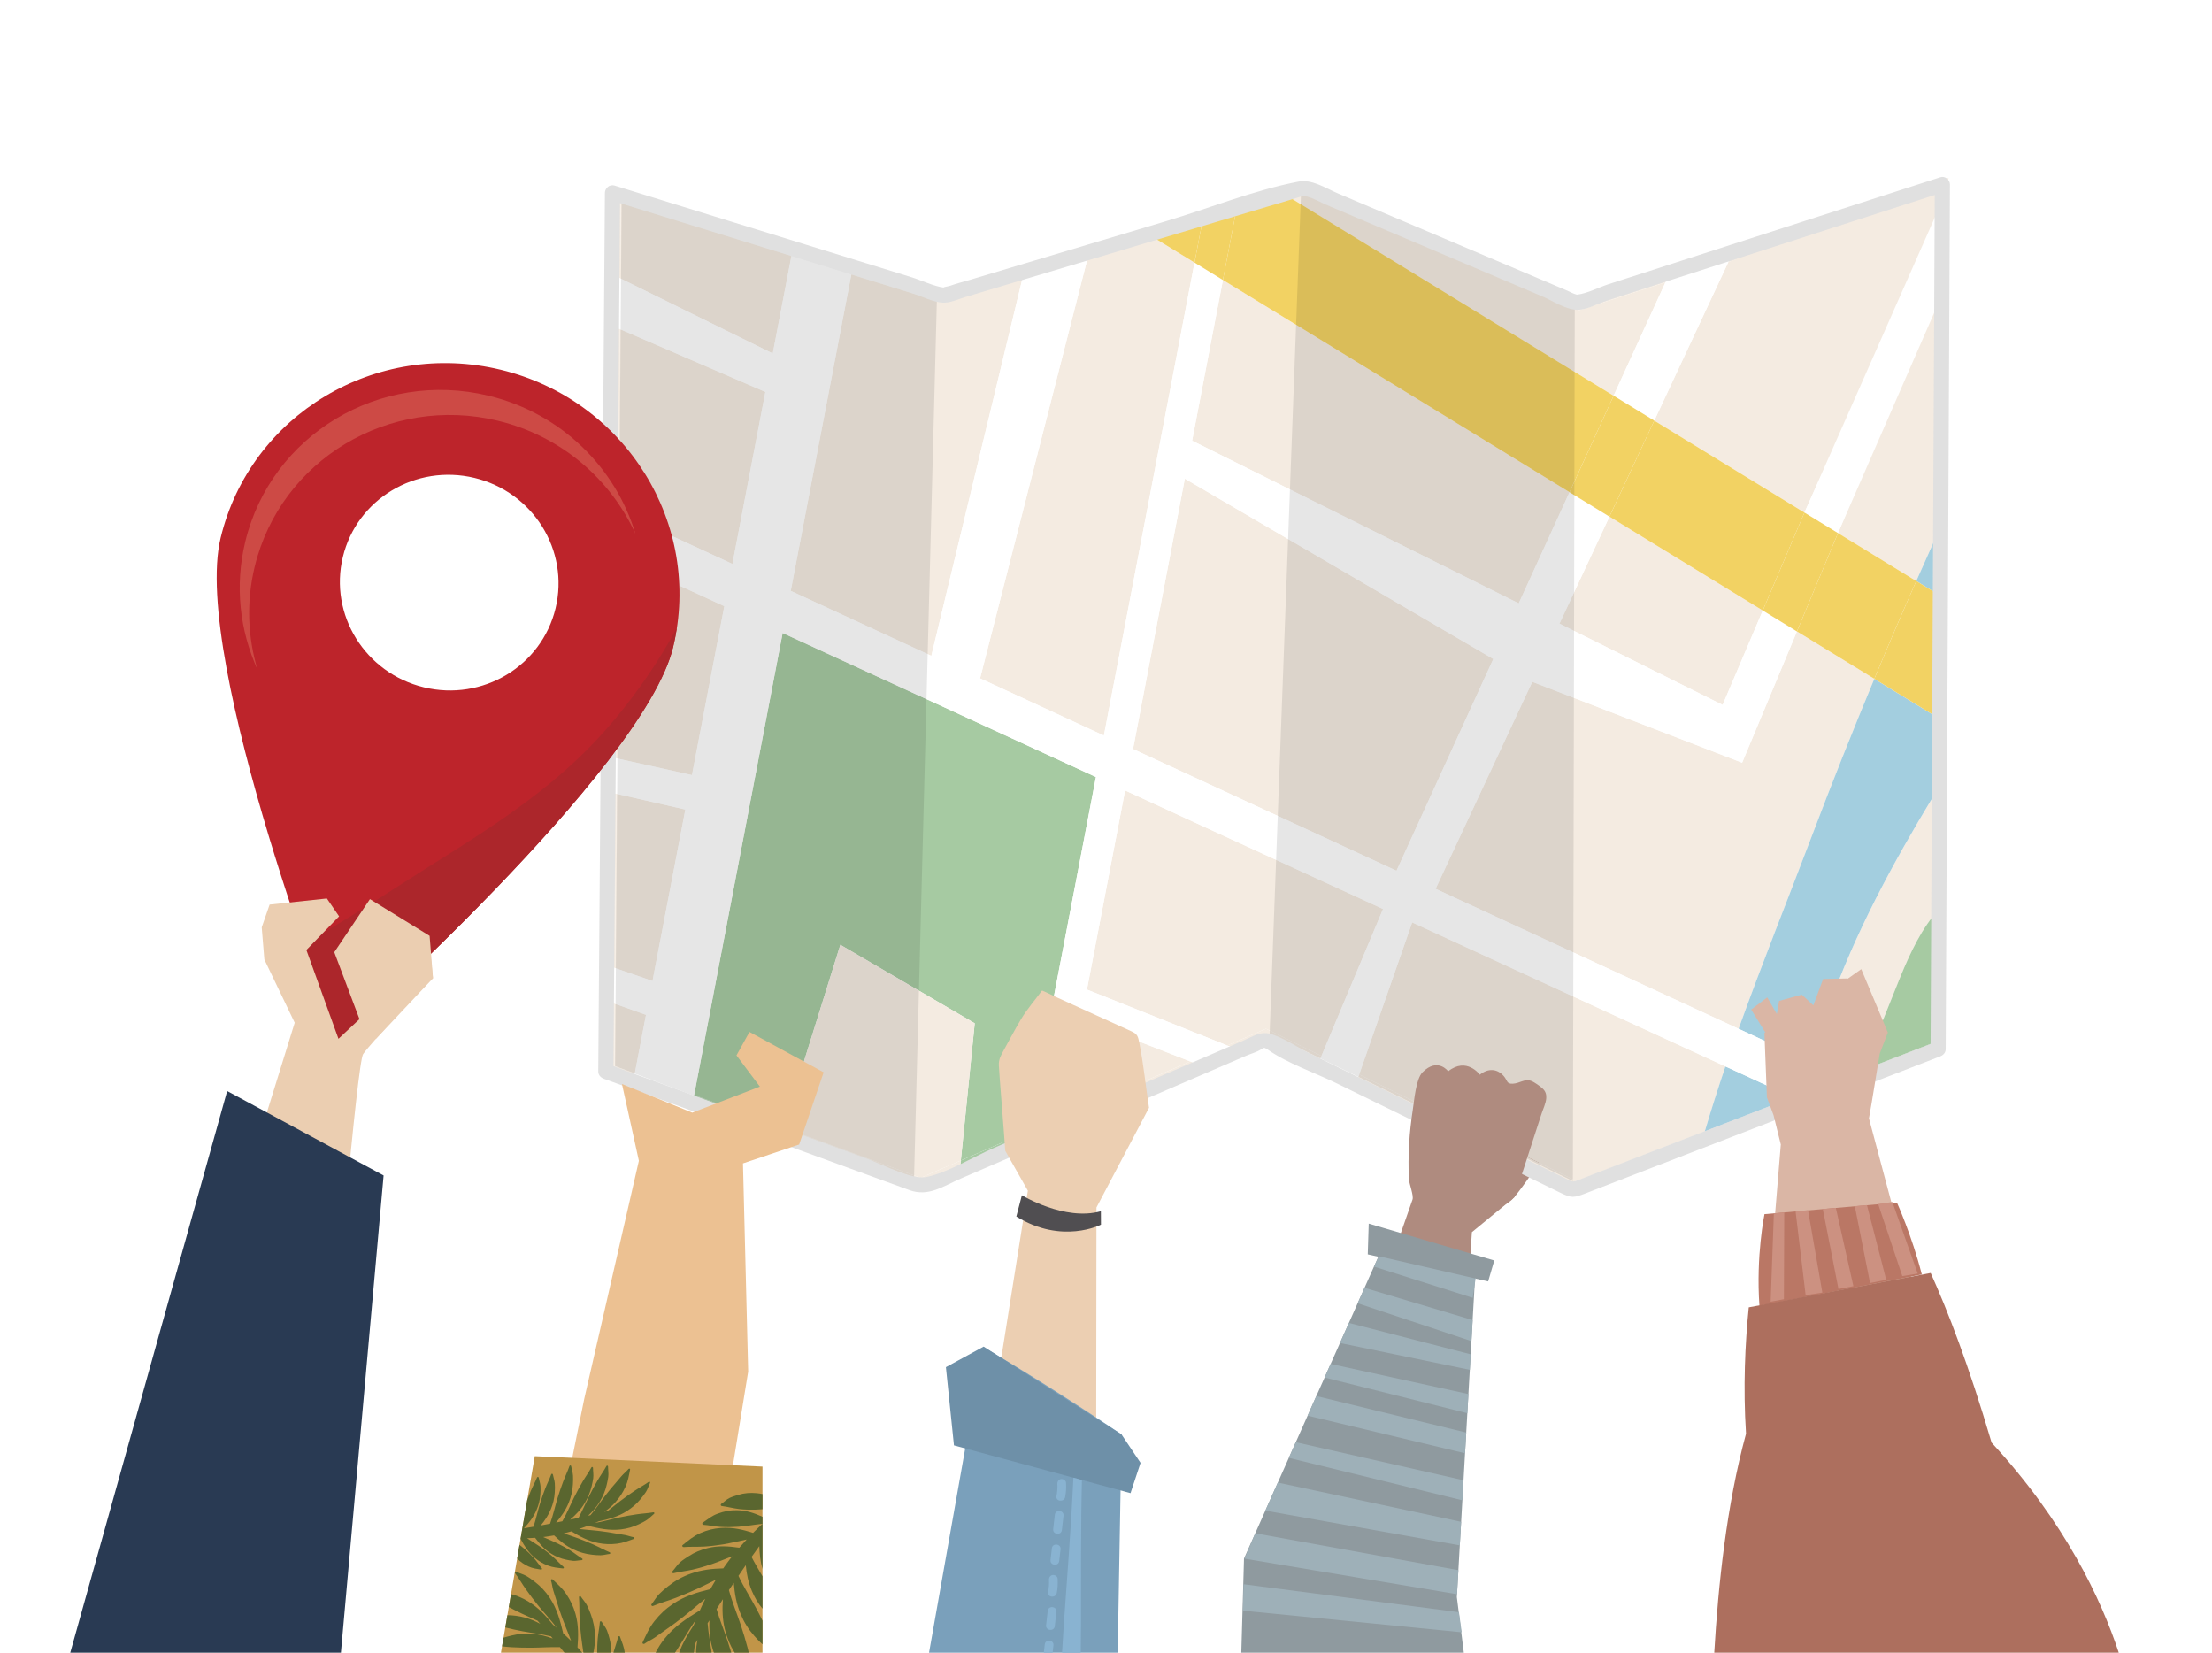 <?xml version="1.0" encoding="utf-8"?>
<!-- Generator: Adobe Illustrator 27.5.0, SVG Export Plug-In . SVG Version: 6.00 Build 0)  -->
<svg version="1.1" xmlns="http://www.w3.org/2000/svg" xmlns:xlink="http://www.w3.org/1999/xlink" x="0px" y="0px"
	 viewBox="0 0 1700 1270" style="enable-background:new 0 0 1700 1270;" xml:space="preserve">
<g id="background">
	<g>
		<g>
			<rect style="fill:#FFFFFF;" width="1700" height="1270"/>
		</g>
	</g>
</g>
<g id="object">
	<g>
		<g>
			<path style="fill:#AF8B7F;" d="M1148.766,929.635c4.267-0.773,8.672-4.735,12.072-6.789c4.44-2.683,33.502-44.269,31.688-49.451
				c-0.707-2.019-2.087-3.795-3.868-4.979c-3.934-2.615-9.343-2.059-13.469,0.242c-7.174,4.002-34.54,40.12-35.729,48.584
				c-0.569,4.053,1.153,10.335,5.489,12.072C1146.188,929.811,1147.47,929.87,1148.766,929.635z"/>
		</g>
		<g>
			<g>
				<g>
					<polygon style="fill:none;" points="1488.088,149.63 1488.046,158.282 1493.592,158.417 1497.437,158.51 1497.544,136.698 
						1434.794,156.988 1463.199,157.678 					"/>
				</g>
				<g>
					<polygon style="fill:none;" points="707.833,915.223 712.325,913.283 701.829,913.028 					"/>
				</g>
				<g>
					<polygon style="fill:none;" points="980.848,145.957 981.856,145.981 1022.518,146.969 1003.879,139.043 					"/>
				</g>
				<g>
					<polygon style="fill:#F4EBE1;" points="972.945,790.549 943.149,803.412 955.468,808.325 972.694,800.889 1011.929,820.141 
						1015.567,811.463 					"/>
				</g>
				<g>
					<polygon style="fill:#F4EBE1;" points="888.259,183.56 877.506,176.977 838.333,188.737 835.611,199.363 					"/>
				</g>
				<g>
					<polygon style="fill:#F4EBE1;" points="724.861,232.606 785.695,214.346 788.248,203.77 724.904,222.785 656.092,201.481 
						654.312,210.764 					"/>
				</g>
				<g>
					<path style="fill:#F4EBE1;" d="M1211.63,907.666l-2.172-1.064l-164.905-80.916l-3.116,8.935l86.908,42.646l92.52,36.897
						l85.965-33.309c1.072-3.789,2.218-7.578,3.334-11.368L1211.63,907.666z"/>
				</g>
				<g>
					<path style="fill:#F4EBE1;" d="M1379.957,852.522l9.749-3.777l-7.249-3.332C1381.65,847.793,1380.793,850.153,1379.957,852.522
						z"/>
				</g>
				<g>
					<polygon style="fill:#F4EBE1;" points="475.03,428.307 465.668,424.003 464.483,580.676 473.863,582.757 					"/>
				</g>
				<g>
					<polygon style="fill:#F4EBE1;" points="816.653,858.018 814.514,869.171 927.248,820.506 914.782,815.656 					"/>
				</g>
				<g>
					<polygon style="fill:#F4EBE1;" points="476.357,252.873 466.992,248.828 465.935,388.569 475.299,392.894 					"/>
				</g>
				<g>
					<polygon style="fill:#F4EBE1;" points="472.076,819.038 472.438,771.29 463.065,767.957 462.629,825.588 486.078,834.16 
						487.87,824.811 					"/>
				</g>
				<g>
					<polygon style="fill:#F4EBE1;" points="473.658,609.958 464.277,607.816 463.272,740.679 472.645,743.914 					"/>
				</g>
				<g>
					<polygon style="fill:#F4EBE1;" points="477.09,155.895 608.276,196.511 610.056,187.227 467.792,143.181 467.292,209.305 
						476.651,213.914 					"/>
				</g>
				<g>
					<path style="fill:#F4EBE1;" d="M1486.788,414.934c3.129-6.921,6.325-13.814,9.494-20.717l0.918-187.297l-9.504,22.765
						L1486.788,414.934z"/>
				</g>
				<g>
					<polygon style="fill:#F4EBE1;" points="1463.199,157.678 1434.794,156.988 1333.766,189.655 1328.331,201.288 					"/>
				</g>
				<g>
					<polygon style="fill:#F4EBE1;" points="1497.437,158.51 1497.437,158.51 1493.592,158.417 					"/>
				</g>
				<g>
					<path style="fill:#F4EBE1;" d="M1427.506,832.788c1.387-3.46,2.774-6.919,4.163-10.378l-14.481,5.61L1427.506,832.788z"/>
				</g>
				<g>
					<path style="fill:#F4EBE1;" d="M1485.371,704.323c2.909-3.704,6.029-7.202,9.443-10.385l0.478-97.513
						c-3.176,5.16-6.333,10.334-9.469,15.521L1485.371,704.323z"/>
				</g>
				<g>
					<polygon style="fill:#F4EBE1;" points="992.253,152.346 1003.33,149.022 1213.532,238.41 1279.965,216.927 1285.262,205.338 
						1213.978,228.389 1022.518,146.969 981.856,145.981 					"/>
				</g>
				<g>
					<polygon style="fill:#A6CAA2;" points="738.425,891.787 737.342,902.484 787.931,880.646 790.069,869.494 					"/>
				</g>
				<g>
					<polygon style="fill:#A6CAA2;" points="533.445,841.47 531.654,850.82 599.17,875.501 601.973,866.52 					"/>
				</g>
				<g>
					<path style="fill:#A3CEDF;" d="M1486.592,454.981l9.365,5.733l0.326-66.498c-3.169,6.904-6.365,13.796-9.494,20.717
						L1486.592,454.981z"/>
				</g>
				<g>
					<path style="fill:#A3CEDF;" d="M1485.823,611.946c3.136-5.188,6.293-10.362,9.469-15.521l0.201-41.115l-9.364-5.734
						L1485.823,611.946z"/>
				</g>
				<g>
					<path style="fill:#A3CEDF;" d="M1377.813,843.277l-67.649,26.211c-1.116,3.789-2.262,7.578-3.334,11.368l73.127-28.334
						c0.836-2.369,1.693-4.729,2.5-7.11L1377.813,843.277z"/>
				</g>
				<g>
					<polygon style="fill:#FFFFFF;" points="654.312,210.764 656.092,201.481 610.056,187.227 608.276,196.511 					"/>
				</g>
				<g>
					<polygon style="fill:#FFFFFF;" points="487.87,824.811 486.078,834.16 516.746,845.371 518.523,836.015 					"/>
				</g>
				<g>
					<polygon style="fill:#FFFFFF;" points="518.523,836.015 516.746,845.371 531.654,850.82 533.445,841.47 					"/>
				</g>
				<g>
					<polygon style="fill:#FFFFFF;" points="812.65,859.746 810.512,870.898 814.514,869.171 816.653,858.018 					"/>
				</g>
				<g>
					<polygon style="fill:#FFFFFF;" points="790.069,869.494 787.931,880.646 810.512,870.898 812.65,859.746 					"/>
				</g>
				<g>
					<path style="fill:#FFFFFF;" d="M1417.189,828.02l-33.239,12.878c-0.498,1.504-0.986,3.013-1.493,4.513l7.249,3.332
						l37.179-14.405c0.207-0.517,0.413-1.035,0.622-1.551L1417.189,828.02z"/>
				</g>
				<g>
					<polygon style="fill:#FFFFFF;" points="475.299,392.894 465.935,388.569 465.668,424.003 475.03,428.307 					"/>
				</g>
				<g>
					<path style="fill:#FFFFFF;" d="M1382.457,845.412c0.507-1.5,0.996-3.009,1.493-4.513l-6.137,2.378L1382.457,845.412z"/>
				</g>
				<g>
					<path style="fill:#A6CAA2;" d="M1484.893,801.788l-53.224,20.623c-1.389,3.459-2.776,6.918-4.163,10.378l1.542,0.712
						l65.206-25.264l0.56-114.299c-3.414,3.184-6.534,6.681-9.443,10.385L1484.893,801.788z"/>
				</g>
				<g>
					<path style="fill:#A6CAA2;" d="M1426.884,834.339l2.164-0.839l-1.542-0.712
						C1427.298,833.304,1427.091,833.822,1426.884,834.339z"/>
				</g>
				<g>
					<polygon style="fill:#FFFFFF;" points="914.782,815.656 927.248,820.506 955.468,808.325 943.149,803.412 					"/>
				</g>
				<g>
					<polygon style="fill:#FFFFFF;" points="1205.325,915.042 1211.19,917.912 1220.865,914.164 1128.345,877.267 					"/>
				</g>
				<g>
					<polygon style="fill:#FFFFFF;" points="1015.567,811.463 1011.929,820.141 1041.437,834.621 1044.553,825.686 					"/>
				</g>
				<g>
					<polygon style="fill:#FFFFFF;" points="476.651,213.914 467.292,209.305 466.992,248.828 476.357,252.873 					"/>
				</g>
				<g>
					<polygon style="fill:#FFFFFF;" points="472.645,743.914 463.272,740.679 463.065,767.957 472.438,771.29 					"/>
				</g>
				<g>
					<polygon style="fill:#FFFFFF;" points="473.863,582.757 464.483,580.676 464.277,607.816 473.658,609.958 					"/>
				</g>
				<g>
					<polygon style="fill:#FFFFFF;" points="1328.331,201.288 1333.766,189.655 1285.262,205.338 1279.965,216.927 					"/>
				</g>
				<g>
					<polygon style="fill:#FFFFFF;" points="1488.046,158.282 1487.696,229.684 1497.2,206.919 1497.437,158.51 1493.592,158.417 
											"/>
				</g>
				<g>
					<polygon style="fill:#FFFFFF;" points="835.611,199.363 838.333,188.737 788.248,203.77 785.695,214.346 					"/>
				</g>
				<g>
					<polygon style="fill:#F4EBE1;" points="707.552,905.114 705.488,904.358 601.973,866.52 599.17,875.501 701.829,913.028 
						712.325,913.283 737.342,902.484 738.425,891.787 					"/>
				</g>
				<g>
					<polygon style="fill:#F2D263;" points="923.55,172.968 925.545,162.558 877.506,176.977 888.259,183.56 					"/>
				</g>
				<g>
					<polygon style="fill:#F2D263;" points="992.253,152.346 981.856,145.981 980.848,145.957 951.417,154.791 949.422,165.202 
											"/>
				</g>
				<g>
					<polygon style="fill:#F2D263;" points="1486.129,549.576 1495.493,555.31 1495.957,460.715 1486.592,454.981 					"/>
				</g>
				<g>
					<polygon style="fill:#F2D263;" points="949.422,165.202 951.417,154.791 925.545,162.558 923.55,172.968 					"/>
				</g>
				<g>
					<polygon style="fill:none;" points="1488.046,158.282 1488.088,149.63 1463.199,157.678 1486.985,158.256 					"/>
				</g>
				<g>
					<polygon style="fill:#F4EBE1;" points="1354.76,469.152 1236.903,397 1198.483,479.242 1323.906,541.695 					"/>
				</g>
				<g>
					<polygon style="fill:#F4EBE1;" points="472.438,771.29 472.076,819.038 487.87,824.811 496.488,779.843 					"/>
				</g>
				<g>
					<polygon style="fill:#F4EBE1;" points="1147.637,506.408 910.592,367.824 870.775,575.593 1073.253,669.132 					"/>
				</g>
				<g>
					<polygon style="fill:#F4EBE1;" points="864.677,607.411 835.355,760.423 943.149,803.412 972.945,790.549 1015.567,811.463 
						1062.917,698.533 					"/>
				</g>
				<g>
					<polygon style="fill:#F4EBE1;" points="592.497,278.845 608.276,196.511 477.09,155.895 476.651,213.914 593.88,271.634 					
						"/>
				</g>
				<g>
					<polygon style="fill:#F4EBE1;" points="816.653,858.018 914.782,815.656 831.015,783.066 					"/>
				</g>
				<g>
					<polygon style="fill:#F4EBE1;" points="556.664,465.831 475.03,428.307 473.863,582.757 531.793,595.611 					"/>
				</g>
				<g>
					<polygon style="fill:#F4EBE1;" points="1386.775,393.874 1493.592,158.417 1497.544,136.698 1328.331,201.288 
						1271.369,323.222 					"/>
				</g>
				<g>
					<polygon style="fill:#F4EBE1;" points="526.721,622.077 473.658,609.958 472.645,743.914 501.468,753.858 					"/>
				</g>
				<g>
					<path style="fill:#F4EBE1;" d="M1338.886,586.088l-161.279-62.158l-74.315,159.081l-22.6-10.441l255.477,118.024
						c18.08-50.385,38.099-100.092,56.193-147.93c15.358-40.61,31.42-80.954,48.12-121.031l-59.478-36.412L1338.886,586.088z"/>
				</g>
				<g>
					<polygon style="fill:#F4EBE1;" points="1167.182,463.655 1206.233,378.224 939.852,215.145 916.179,338.671 					"/>
				</g>
				<g>
					<path style="fill:#F4EBE1;" d="M1391.824,816.303l25.365,11.717l14.481-5.61c8.699-21.693,17.402-43.385,26.104-65.078
						c7.38-18.397,15.523-37.643,27.598-53.009l0.452-92.377c-31.236,51.674-60.178,104.841-80.192,161.709
						C1400.675,787.739,1396.274,802.032,1391.824,816.303z"/>
				</g>
				<g>
					<path style="fill:#F4EBE1;" d="M1472.719,446.487c4.651-10.535,9.326-21.059,14.07-31.553l0.907-185.25l-75.142,179.97
						L1472.719,446.487z"/>
				</g>
				<g>
					<polygon style="fill:#F4EBE1;" points="588.217,301.187 476.357,252.873 475.299,392.894 562.888,433.358 					"/>
				</g>
				<g>
					<polygon style="fill:#F4EBE1;" points="1279.965,216.927 1213.532,238.41 1003.33,149.022 992.253,152.346 1240.121,304.091 
											"/>
				</g>
				<g>
					<polygon style="fill:#F4EBE1;" points="715.765,503.982 785.695,214.346 724.861,232.606 654.312,210.764 607.688,454.055 
											"/>
				</g>
				<g>
					<path style="fill:#F4EBE1;" d="M1085.3,708.822l-40.747,116.864l164.905,80.916l2.172,1.064l98.534-38.178
						c4.923-16.691,10.232-33.373,15.881-50.006L1085.3,708.822z"/>
				</g>
				<g>
					<polygon style="fill:#F4EBE1;" points="848.375,565.244 918.027,201.785 888.259,183.56 835.611,199.363 753.211,521.281 					
						"/>
				</g>
				<g>
					<polygon style="fill:#A6CAA2;" points="601.484,486.433 533.445,841.47 601.973,866.52 645.832,726.025 749.109,786.348 
						738.425,891.787 790.069,869.494 842.267,597.11 					"/>
				</g>
				<g>
					<path style="fill:#A3CEDF;" d="M1486.592,454.981l0.196-40.047c-4.744,10.494-9.419,21.019-14.07,31.553L1486.592,454.981z"/>
				</g>
				<g>
					<path style="fill:#A3CEDF;" d="M1392.362,642.662c-18.094,47.839-38.113,97.546-56.193,147.93l55.655,25.711
						c4.449-14.271,8.851-28.565,13.807-42.648c20.014-56.868,48.956-110.035,80.192-161.709l0.306-62.37l-45.647-27.945
						C1423.781,561.708,1407.72,602.052,1392.362,642.662z"/>
				</g>
				<g>
					<path style="fill:#A3CEDF;" d="M1310.164,869.488l67.649-26.211l-51.768-23.795
						C1320.396,836.115,1315.087,852.797,1310.164,869.488z"/>
				</g>
				<g>
					<polygon style="fill:#FFFFFF;" points="588.217,301.187 588.217,301.187 562.888,433.358 607.688,454.055 654.312,210.764 
						608.276,196.511 592.497,278.845 					"/>
				</g>
				<g>
					<polygon style="fill:#FFFFFF;" points="556.664,465.831 531.793,595.611 548.724,599.368 530.474,622.935 526.721,622.077 
						501.468,753.858 507.974,756.102 496.488,779.843 496.488,779.843 487.87,824.811 518.523,836.015 586.216,479.415 					"/>
				</g>
				<g>
					<polygon style="fill:#FFFFFF;" points="586.216,479.415 518.523,836.015 533.445,841.47 601.484,486.433 					"/>
				</g>
				<g>
					<polygon style="fill:#FFFFFF;" points="831.944,759.062 835.355,760.423 864.677,607.411 861.303,605.86 					"/>
				</g>
				<g>
					<polygon style="fill:#FFFFFF;" points="827.598,781.736 812.65,859.746 816.653,858.018 831.015,783.066 					"/>
				</g>
				<g>
					<polygon style="fill:#FFFFFF;" points="848.375,565.244 870.775,575.593 910.592,367.824 895.187,358.818 905.917,333.561 
						916.179,338.671 939.852,215.145 918.027,201.785 					"/>
				</g>
				<g>
					<polygon style="fill:#FFFFFF;" points="825.852,781.057 826.474,756.881 831.944,759.062 861.303,605.86 842.267,597.11 
						790.069,869.494 812.65,859.746 827.598,781.736 					"/>
				</g>
				<g>
					<polygon style="fill:#FFFFFF;" points="562.888,433.358 475.299,392.894 475.03,428.307 556.664,465.831 					"/>
				</g>
				<g>
					<polygon style="fill:#FFFFFF;" points="844.331,586.35 848.375,565.244 753.211,521.281 751.755,526.962 710.473,525.899 
						715.765,503.982 607.688,454.055 603.203,477.457 					"/>
				</g>
				<g>
					<path style="fill:#FFFFFF;" d="M1383.95,840.899l33.239-12.878l-25.365-11.717
						C1389.261,824.527,1386.66,832.734,1383.95,840.899z"/>
				</g>
				<g>
					<path style="fill:#FFFFFF;" d="M1073.253,669.132L1073.253,669.132l-202.478-93.54l-6.098,31.818l198.24,91.122l0,0
						l22.383,10.288l0,0l240.745,110.66c3.278-9.652,6.674-19.279,10.124-28.889l-255.477-118.024L1073.253,669.132z"/>
				</g>
				<g>
					<polygon style="fill:#FFFFFF;" points="603.203,477.457 601.484,486.433 842.267,597.11 844.331,586.35 					"/>
				</g>
				<g>
					<path style="fill:#FFFFFF;" d="M1336.169,790.592c-3.449,9.61-6.846,19.237-10.124,28.889l51.768,23.795l6.137-2.378
						c2.71-8.165,5.311-16.372,7.874-24.595L1336.169,790.592z"/>
				</g>
				<g>
					<polygon style="fill:#FFFFFF;" points="603.203,477.457 607.688,454.055 562.888,433.358 556.664,465.831 586.216,479.415 
						587.9,470.547 					"/>
				</g>
				<g>
					<polygon style="fill:#FFFFFF;" points="587.9,470.547 586.216,479.415 601.484,486.433 603.203,477.457 					"/>
				</g>
				<g>
					<polygon style="fill:#FFFFFF;" points="848.375,565.244 844.331,586.35 863.393,594.958 861.303,605.86 864.677,607.411 
						870.775,575.593 					"/>
				</g>
				<g>
					<polygon style="fill:#FFFFFF;" points="844.331,586.35 842.267,597.11 861.303,605.86 863.393,594.958 					"/>
				</g>
				<g>
					<path style="fill:#A6CAA2;" d="M1431.67,822.41l53.224-20.623l0.477-97.465c-12.075,15.366-20.218,34.613-27.598,53.009
						C1449.072,779.025,1440.369,800.718,1431.67,822.41z"/>
				</g>
				<g>
					<polygon style="fill:#FFFFFF;" points="831.015,783.066 914.782,815.656 943.149,803.412 835.355,760.423 					"/>
				</g>
				<g>
					<polygon style="fill:#FFFFFF;" points="827.598,781.736 831.015,783.066 835.355,760.423 831.944,759.062 					"/>
				</g>
				<g>
					<polygon style="fill:#FFFFFF;" points="826.474,756.881 825.852,781.057 827.598,781.736 831.944,759.062 					"/>
				</g>
				<g>
					<polygon style="fill:#FFFFFF;" points="1062.917,698.533 1015.567,811.463 1044.553,825.686 1085.3,708.822 					"/>
				</g>
				<g>
					<rect x="1074.109" y="691.36" style="fill:#FFFFFF;" width="0" height="24.635"/>
				</g>
				<g>
					<polygon style="fill:#FFFFFF;" points="592.497,278.845 593.88,271.634 476.651,213.914 476.357,252.873 588.217,301.187 					
						"/>
				</g>
				<g>
					<polygon style="fill:#FFFFFF;" points="592.497,278.845 588.217,301.187 588.217,301.187 					"/>
				</g>
				<g>
					<polygon style="fill:#FFFFFF;" points="501.468,753.858 472.645,743.914 472.438,771.29 496.488,779.843 					"/>
				</g>
				<g>
					<polygon style="fill:#FFFFFF;" points="496.488,779.843 507.974,756.102 501.468,753.858 496.488,779.843 					"/>
				</g>
				<g>
					<polygon style="fill:#FFFFFF;" points="531.793,595.611 473.863,582.757 473.658,609.958 526.721,622.077 					"/>
				</g>
				<g>
					<polygon style="fill:#FFFFFF;" points="530.474,622.935 548.724,599.368 531.793,595.611 526.721,622.077 					"/>
				</g>
				<g>
					<polygon style="fill:#FFFFFF;" points="1198.483,479.242 1236.903,397 1206.233,378.224 1167.182,463.655 					"/>
				</g>
				<g>
					<polygon style="fill:#FFFFFF;" points="1271.369,323.222 1328.331,201.288 1279.965,216.927 1240.121,304.091 					"/>
				</g>
				<g>
					<polygon style="fill:#FFFFFF;" points="1147.637,506.408 1073.253,669.132 1080.692,672.568 1103.292,683.01 1177.607,523.929 
						1177.607,523.929 					"/>
				</g>
				<g>
					<polygon style="fill:#FFFFFF;" points="1073.253,669.132 1080.692,672.568 1073.253,669.132 					"/>
				</g>
				<g>
					<polygon style="fill:#FFFFFF;" points="1386.775,393.874 1412.553,409.655 1492.406,226.784 1492.732,160.314 
						1492.763,153.979 					"/>
				</g>
				<g>
					<polygon style="fill:#FFFFFF;" points="1338.886,586.088 1381.004,485.219 1354.76,469.152 1323.906,541.695 1198.483,479.242 
						1177.607,523.929 					"/>
				</g>
				<g>
					<polygon style="fill:#FFFFFF;" points="1167.182,463.655 916.179,338.671 910.592,367.824 1147.637,506.408 					"/>
				</g>
				<g>
					<polygon style="fill:#FFFFFF;" points="905.917,333.561 895.187,358.818 910.592,367.824 916.179,338.671 					"/>
				</g>
				<g>
					<polygon style="fill:#FFFFFF;" points="1177.607,523.929 1177.607,523.929 1198.483,479.242 1167.182,463.655 
						1147.637,506.408 					"/>
				</g>
				<g>
					<polygon style="fill:#FFFFFF;" points="753.211,521.281 835.611,199.363 785.695,214.346 715.765,503.982 					"/>
				</g>
				<g>
					<polygon style="fill:#FFFFFF;" points="751.755,526.962 753.211,521.281 715.765,503.982 710.473,525.899 					"/>
				</g>
				<g>
					<polygon style="fill:#F4EBE1;" points="645.832,726.025 601.973,866.52 705.488,904.358 707.552,905.114 738.425,891.787 
						749.109,786.348 					"/>
				</g>
				<g>
					<polygon style="fill:#F2D263;" points="939.852,215.145 1206.233,378.224 1240.121,304.091 992.253,152.346 949.422,165.202 
											"/>
				</g>
				<g>
					<polygon style="fill:#F2D263;" points="923.55,172.968 888.259,183.56 918.027,201.785 					"/>
				</g>
				<g>
					<path style="fill:#F2D263;" d="M1440.482,521.631c10.483-25.159,21.228-50.209,32.236-75.144l-60.165-36.833l-31.549,75.564
						L1440.482,521.631z"/>
				</g>
				<g>
					<polygon style="fill:#F2D263;" points="1354.76,469.152 1386.775,393.874 1271.369,323.222 1236.903,397 					"/>
				</g>
				<g>
					<path style="fill:#F2D263;" d="M1440.482,521.631l45.647,27.945l0.463-94.595l-13.874-8.494
						C1461.71,471.422,1450.965,496.472,1440.482,521.631z"/>
				</g>
				<g>
					<polygon style="fill:#F2D263;" points="939.852,215.145 949.422,165.202 923.55,172.968 918.027,201.785 					"/>
				</g>
				<g>
					<polygon style="fill:#F2D263;" points="1271.369,323.222 1240.121,304.091 1206.233,378.224 1236.903,397 					"/>
				</g>
				<g>
					<polygon style="fill:#F2D263;" points="1381.004,485.219 1412.553,409.655 1386.775,393.874 1354.76,469.152 					"/>
				</g>
			</g>
			<g>
				<g style="opacity:0.1;">
					<polygon points="720.013,230.433 477.742,153.874 472.749,819.366 702.493,905.089 					"/>
				</g>
				<g style="opacity:0.1;">
					<polygon points="1210.247,236.434 999.994,145.166 975.756,794.4 1208.801,907.568 					"/>
				</g>
			</g>
			<g>
				<path style="fill:#E0E0E0;" d="M464.027,828.943c7.757,2.827,15.515,5.654,23.274,8.481
					c70.514,25.695,141.029,51.392,211.543,77.085c14.842,5.408,26.001-3.023,40.168-9.118c16.61-7.146,33.219-14.294,49.827-21.441
					c32.912-14.161,65.824-28.322,98.734-42.482c14.467-6.225,28.934-12.45,43.402-18.675c8.898-3.83,17.796-7.658,26.696-11.487
					c3.709-1.596,8.366-2.789,11.688-5.028c0.466-0.315,1.35-0.723,2.274-1.104c0.72,0.242,1.616,0.646,2.715,1.415
					c15.289,10.711,36.201,17.707,53.112,25.979c14.778,7.23,29.557,14.458,44.337,21.688c35.01,17.125,70.021,34.25,105.03,51.375
					c7.486,3.662,14.959,7.346,22.455,10.984c8.66,4.202,10.334,3.88,19.662,0.278c17.993-6.948,35.984-13.898,53.978-20.846
					c72.705-28.08,145.413-56.16,218.118-84.239c2.429-0.938,4.285-2.835,4.298-5.589c0.414-84.426,0.827-168.851,1.241-253.277
					c0.447-91.267,0.894-182.533,1.341-273.799c0.224-45.77,0.448-91.539,0.673-137.309c0.018-3.632-3.705-6.817-7.336-5.646
					c-68.564,22.097-137.126,44.194-205.689,66.291c-16.481,5.312-32.961,10.624-49.44,15.936
					c-7.36,2.372-16.324,7.135-24.173,8.022c-0.129-0.035-0.257-0.069-0.429-0.109c-2.285-0.53-4.642-1.968-6.787-2.877
					c-41.684-17.671-83.37-35.341-125.057-53.012c-17.162-7.276-34.324-14.551-51.488-21.827
					c-9.978-4.229-19.82-11.117-30.571-9.018c-34.087,6.655-68.183,20.401-101.496,30.368
					c-33.919,10.147-67.836,20.297-101.754,30.444c-16.411,4.91-32.824,9.821-49.235,14.731c-4.844,1.45-9.915,2.651-14.666,4.389
					c-1.715,0.627-6.244,1.124-5.095,1.505c-8.072-1.159-17.314-5.665-24.775-7.967c-76.104-23.488-152.207-46.976-228.312-70.463
					c-3.639-1.123-7.364,1.877-7.393,5.574c-0.661,87.389-1.326,174.778-1.985,262.167c-0.671,89.035-1.348,178.07-2.022,267.105
					c-0.369,48.622-0.738,97.243-1.107,145.865C459.762,826.029,461.599,828.059,464.027,828.943z M970.999,804.988
					C969.595,805.13,969.758,804.721,970.999,804.988L970.999,804.988z M700.992,225.362c7.207,2.225,15.801,6.701,23.341,7.204
					c5.69,0.379,11.926-2.628,17.287-4.232c11.992-3.588,23.981-7.176,35.971-10.764c32.57-9.744,65.14-19.489,97.708-29.234
					c32.862-9.832,65.724-19.664,98.585-29.496c7.458-2.232,14.978-4.316,22.386-6.698c6.615-2.126,5.708-1.699,7.843-1.197
					c5.165,1.211,10.702,4.536,15.61,6.616c10.802,4.58,21.606,9.159,32.408,13.738c44.365,18.806,88.727,37.613,133.092,56.418
					c8.033,3.406,18.931,10.753,27.871,10.336c7.172-0.335,15.745-5.076,22.569-7.274c12.52-4.035,25.039-8.071,37.559-12.105
					c71.231-22.958,142.463-45.915,213.694-68.872c-0.405,82.619-0.809,165.239-1.214,247.858
					c-0.437,89.176-0.874,178.353-1.31,267.529c-0.224,45.679-0.448,91.357-0.671,137.035
					c-61.557,23.773-123.112,47.547-184.669,71.32c-21.122,8.158-42.245,16.316-63.367,24.473
					c-6.312,2.437-12.621,4.875-18.932,7.312c-8.74,3.376-6.876,3.549-14.953-0.4c-33-16.131-65.995-32.281-98.991-48.421
					c-32.392-15.843-64.781-31.688-97.173-47.532c-9.14-4.47-19.957-12.136-29.879-14.614c-7.387-1.845-12.71,2.049-19.869,5.13
					c-12.833,5.521-25.663,11.041-38.496,16.562c-35.81,15.409-71.62,30.817-107.432,46.226
					c-15.363,6.61-30.725,13.22-46.088,19.831c-15.619,6.72-35.293,18.929-51.979,22.365c-11.22,2.311-34.456-10.121-47.405-14.84
					c-20.597-7.506-41.194-15.01-61.79-22.516c-37.416-13.634-74.832-27.268-112.248-40.902c-6.334-2.308-12.665-4.615-18.999-6.923
					c0.62-81.638,1.237-163.276,1.857-244.914c0.734-96.926,1.467-193.852,2.201-290.779c0.322-42.51,0.644-85.022,0.966-127.533
					c63.411,19.57,126.822,39.141,190.233,58.712C678.136,218.307,689.564,221.834,700.992,225.362z"/>
			</g>
		</g>
		<g>
			<g>
				<g>
					<g>
						<path style="fill:#BD242B;" d="M517.295,497.364c-22.87,94.537-257.072,301.922-257.072,301.922
							s-113.515-291.502-90.646-386.039s119.248-152.344,215.268-129.116C480.865,307.359,540.164,402.827,517.295,497.364z"/>
					</g>
					<g>
						
							<ellipse transform="matrix(0.235 -0.972 0.972 0.235 -171.123 678.072)" style="fill:#FFFFFF;" cx="345.261" cy="447.761" rx="82.783" ry="84.081"/>
					</g>
				</g>
				<g>
					<path style="fill:#CD4A45;" d="M195.737,435.489c19.867-82.124,103.59-132.341,187.002-112.163
						c48.755,11.794,86.603,45.034,105.677,87.015c-15.296-50.885-56.918-92.72-112.919-106.267
						c-83.412-20.178-167.136,30.039-187.002,112.163c-8.254,34.122-4.177,68.378,9.382,98.22
						C190.39,489.55,189.209,462.476,195.737,435.489z"/>
				</g>
				<g>
					<path style="fill:#AC262B;" d="M233.26,725.268c14.236,44.81,26.963,74.018,26.963,74.018s234.202-207.385,257.072-301.923
						c1.201-4.964,2.124-9.928,2.878-14.887c-13.216,24.604-29.101,47.829-46.912,69.353
						c-49.223,59.483-108.345,90.925-173.415,133.102C278.87,698.527,255.456,713.132,233.26,725.268z"/>
				</g>
			</g>
		</g>
		<g>
			<g>
				<path style="fill:#EBCEB1;" d="M255.539,1046.872c0.891-19.317,18.911-230.227,23.55-236.882
					c6.361-9.126,49.739-55.435,53.671-58.279l-2.089-19.45l-70.549,65.994l-24.659-68.254l25.144-25.827l-9.39-13.74l-44.014,4.701
					l-6.068,17.472c0,0,2.025,24.689,2.025,24.69c4.106,8.586,23.324,48.605,23.324,48.605l-75.706,244.145
					C150.777,1030.06,255.539,1046.872,255.539,1046.872z"/>
			</g>
		</g>
		<g>
			<path style="fill:#AF8B7F;" d="M1188.342,843.909c0.198-2.647-0.407-5.157-2.62-7.261c-1.91-1.816-6.494-5.136-8.971-6.035
				c-5.103-1.852-8.733,1.882-14.138,2.149c-4.949,0.244-3.964-2.471-6.91-5.83c-5.276-6.016-12.235-6.003-18.427-1.091
				c0,0-10.068-13.894-24.303-2.602c0,0-7.946-10.875-19.605,0.613c-5.233,5.157-6.458,21.682-7.549,28.669
				c-2.724,17.441-3.909,35.94-3.011,53.589c0.178,3.512,3.826,12.638,2.755,15.71c-5.522,15.833-11.044,31.666-16.566,47.499
				c-2.698,7.737-7.517,16.688-8.657,24.821c-0.57,4.07-1.431,2.916,2.347,6.68c6.877,6.852,16.833,11.713,25.923,14.772
				c7.965,2.681,16.367,4.077,24.774,4.019c4.476-0.031,9.64-0.865,11.917-4.718c1.132-1.916,1.304-4.226,1.611-6.431
				c2.836-20.374,2.756-40.784,4.297-61.609l32.681-26.852c0.009-0.028,0.019-0.057,0.028-0.085
				c4.177-12.861,8.354-25.721,12.531-38.582c2.75-8.465,5.499-16.931,8.249-25.396
				C1185.9,852.237,1188.042,847.916,1188.342,843.909z"/>
		</g>
		<g>
			<polygon style="fill:#293A53;" points="54,1270 174.577,838.394 294.808,903.282 262,1270 			"/>
		</g>
		<g>
			<polygon style="fill:#EBCEB1;" points="332.76,751.711 330.171,719.148 284.312,690.93 256.91,731.708 276.395,783.492 
				288.753,798.51 			"/>
		</g>
		<g>
			<g>
				<polygon style="fill:#ECC192;" points="614.184,879.493 633,824 576,793 566,811 584,835 532,855 478,833 491,892 449,1075 
					437,1134 561,1140 575,1054 571,894 				"/>
			</g>
			<g>
				<polygon style="fill:#C19548;" points="586,1270 586,1127 411,1119 385,1270 				"/>
			</g>
			<g>
				<g>
					<path style="fill:#5A662F;" d="M566.141,1160.519c-5.145-0.057-9.658,0.838-14.47,2.604c-4.787,1.757-7.579,4.211-11.629,7.005
						c-0.684,0.472-0.185,1.544,0.542,1.594c4.38,0.302,8.693,1.333,13.153,1.601c4.669,0.281,8.945,0.208,13.622-0.103
						c6.143-0.408,12.404-1.651,18.613-2.243c-2.448,2.263-4.849,4.577-7.207,6.943c-7.992-2.51-15.718-4.441-24.629-3.78
						c-5.674,0.421-10.76,1.673-15.958,3.983c-5.494,2.442-8.924,5.519-13.527,9.139c-0.792,0.623-0.039,1.642,0.778,1.577
						c5.157-0.414,10.517-0.088,15.761-0.407c4.983-0.303,9.755-0.887,14.683-1.701c5.958-0.985,11.956-2.553,17.975-3.72
						c-1.926,2.059-3.815,4.162-5.669,6.31c-8.045-1.143-15.816-1.774-24.211,0.274c-5.38,1.313-10.146,3.267-14.778,6.295
						c-2.158,1.411-4.425,2.837-6.378,4.521c-2.36,2.034-3.831,4.635-5.922,6.916c-0.56,0.611-0.194,1.817,0.777,1.577
						c4.819-1.189,9.905-1.643,14.803-2.788c5.042-1.179,9.826-2.584,14.732-4.254c5.18-1.762,10.333-3.98,15.541-5.962
						c-0.687,0.868-1.379,1.729-2.054,2.613c-1.682,2.199-3.288,4.437-4.854,6.696c-8.403,0.192-16.569,1.059-24.979,4.057
						c-6.467,2.306-12.042,5.448-17.427,9.695c-2.395,1.889-4.751,3.857-6.886,6.036c-2.291,2.337-3.751,5.207-5.809,7.758
						c-0.612,0.759,0.389,1.648,1.154,1.325c5.602-2.362,11.709-4.027,17.448-6.228c5.535-2.122,10.892-4.365,16.281-6.839
						c4.834-2.22,9.655-4.712,14.533-7.08c-1.459,2.385-2.867,4.8-4.218,7.25c-10.069,2.39-19.545,5.22-28.571,11.229
						c-5.66,3.768-10.252,8.076-14.455,13.413c-4.154,5.275-6.238,10.383-9.05,16.306c-0.424,0.893,0.814,1.452,1.456,0.979
						c2.54-1.874,5.425-3.002,8.002-4.801c2.542-1.774,5.017-3.639,7.573-5.396c4.891-3.364,9.576-6.8,14.243-10.473
						c5.645-4.442,11.15-9.356,16.916-13.838c-0.899,1.811-1.781,3.634-2.631,5.481c-0.52,1.131-1.029,2.27-1.538,3.408
						c-10.241,6.308-19.714,12.295-27.373,22.033c-2.629,3.344-4.818,6.793-6.643,10.478h14.918c0.558-0.837,1.117-1.671,1.667-2.52
						c4.8-7.409,9.155-15.424,14.307-22.718c-0.558,1.358-1.107,2.719-1.632,4.088c-4.401,6.83-8.438,13.548-11.169,21.149h11.367
						c0.224-2.164,0.446-4.333,0.692-6.499c0.647-1.116,1.301-2.229,1.961-3.339c-0.594,3.212-0.992,6.477-1.12,9.838h12.095
						c-1.088-7.475-2.504-15.054-3.136-22.608c0.462-0.736,0.924-1.472,1.386-2.205c-0.244,6.282,0.113,12.56,1.719,19.051
						c0.489,1.977,1.061,3.89,1.706,5.762h13.387c-0.915-3.071-1.879-6.127-2.904-9.199c-2.673-8.016-5.998-16.079-8.41-24.288
						c1.623-2.544,3.256-5.082,4.903-7.613c-0.577,7.656-0.473,15.237,1.481,23.133c1.576,6.371,3.903,12.128,7.377,17.692
						c0.057,0.091,0.115,0.184,0.173,0.275h10.83c-0.284-1.252-0.578-2.5-0.903-3.734c-1.579-5.985-3.327-11.796-5.287-17.671
						c-2.934-8.795-6.648-17.648-9.085-26.688c1.239-1.87,2.483-3.737,3.733-5.599c0.679,8.207,1.995,16.158,5.38,24.214
						c2.591,6.167,5.954,11.568,10.389,16.575c1.998,2.255,4.071,4.484,6.314,6.498v-18.164c-1.571-3.26-3.19-6.489-4.913-9.713
						c-4.379-8.189-9.583-16.266-13.55-24.763c1.021-1.504,2.038-3.012,3.065-4.51c0.84-1.225,1.685-2.451,2.534-3.676
						c0.653,6.614,1.899,13.087,4.645,19.656c2.117,5.064,4.772,9.584,8.22,13.763v-24.897c-2.858-4.912-5.839-9.825-8.414-14.885
						c1.958-2.772,3.941-5.535,5.952-8.284c0.213,5.968,0.798,11.777,2.462,17.671v-40.227
						C579.785,1162.771,573.65,1160.602,566.141,1160.519z"/>
				</g>
				<g>
					<path style="fill:#5A662F;" d="M567.289,1148.763c-2.189,0.676-4.549,1.371-6.622,2.348c-2.458,1.158-3.998,3-6.281,4.465
						c-0.757,0.486-0.6,1.604,0.349,1.722c4.454,0.553,8.799,1.807,13.334,2.323c4.297,0.489,8.417,0.572,12.749,0.458
						c1.72-0.045,3.449-0.163,5.183-0.313v-11.634c-1.425-0.31-2.9-0.548-4.446-0.693
						C576.615,1146.977,572.033,1147.299,567.289,1148.763z"/>
				</g>
				<g>
					<path style="fill:#5A662F;" d="M410.665,1196.803c3.147,2.712,6.42,4.692,10.297,6.183c4.098,1.576,7.458,1.758,11.704,2.266
						c0.731,0.087,0.869-0.828,0.413-1.216c-2.877-2.45-5.476-5.385-8.349-7.928c-2.73-2.417-5.495-4.58-8.461-6.703
						c-3.584-2.567-7.484-4.858-11.193-7.361c2.054-0.069,4.112-0.179,6.176-0.331c3.564,4.744,7.251,9.083,12.643,12.36
						c3.456,2.1,6.926,3.552,10.881,4.38c1.843,0.386,3.75,0.82,5.628,0.959c2.269,0.168,4.372-0.416,6.629-0.513
						c0.605-0.026,1.039-0.838,0.413-1.216c-3.103-1.874-5.963-4.266-9.083-6.204c-3.212-1.995-6.409-3.739-9.804-5.411
						c-3.583-1.764-7.386-3.282-11.097-4.947c0.801-0.093,1.601-0.18,2.403-0.288c2.004-0.268,3.988-0.593,5.964-0.951
						c4.438,4.24,9.102,8.009,14.993,10.803c4.53,2.149,9.031,3.405,14.005,3.993c2.212,0.262,4.445,0.462,6.673,0.439
						c2.39-0.024,4.626-0.751,7.006-1.007c0.708-0.076,0.65-1.052,0.089-1.28c-4.113-1.673-8.126-3.966-12.227-5.794
						c-3.954-1.762-7.877-3.37-11.938-4.875c-3.64-1.349-7.411-2.556-11.15-3.851c1.981-0.478,3.951-0.997,5.911-1.563
						c6.434,3.965,12.788,7.397,20.552,8.955c4.868,0.977,9.464,1.124,14.39,0.538c4.869-0.579,8.582-2.14,13.094-3.747
						c0.68-0.242,0.329-1.17-0.247-1.257c-2.28-0.344-4.352-1.251-6.611-1.653c-2.229-0.397-4.47-0.712-6.697-1.124
						c-4.262-0.789-8.456-1.433-12.763-1.947c-5.205-0.621-10.579-0.932-15.865-1.594c1.395-0.469,2.787-0.954,4.174-1.467
						c0.853-0.315,1.704-0.641,2.555-0.966c8.545,2.031,16.529,3.832,25.512,2.757c4.868-0.582,9.309-1.862,13.731-3.964
						c2.178-1.036,4.391-2.12,6.385-3.484c1.935-1.323,3.461-3.072,5.3-4.536c0.527-0.42,0.053-1.26-0.566-1.148
						c-4.203,0.758-8.645,0.938-12.908,1.577c-4.369,0.654-8.642,1.389-12.965,2.313c-6.304,1.347-12.691,3.237-19.118,4.343
						c0.989-0.413,1.975-0.833,2.954-1.268c7.616-1.647,14.81-3.513,21.641-7.879c3.939-2.518,7.261-5.313,10.264-8.895
						c1.564-1.865,3.135-3.806,4.442-5.864c1.368-2.153,2.006-4.577,3.129-6.857c0.333-0.676-0.361-1.316-0.995-0.862
						c-3.507,2.514-7.455,4.602-11.08,7.032c-3.748,2.512-7.328,5.049-10.915,7.791c-3.145,2.404-6.238,5-9.393,7.513
						c-0.906,0.241-1.814,0.477-2.724,0.708c3.033-2.086,5.892-4.47,8.514-7.402c3.228-3.611,5.653-7.333,7.652-11.739
						c2.063-4.547,2.661-8.588,3.625-13.387c0.146-0.729-0.853-0.854-1.216-0.413c-1.632,1.98-3.688,3.486-5.358,5.442
						c-1.31,1.534-2.582,3.095-3.922,4.605c-2.883,3.247-5.567,6.526-8.226,9.962c-3.91,5.052-7.552,10.55-11.723,15.481
						c-0.614,0.14-1.229,0.281-1.841,0.42c3.37-3.118,6.427-6.544,8.95-10.726c2.476-4.104,4.248-8.278,5.327-12.945
						c0.466-2.016,0.941-4.086,1.217-6.138c0.367-2.724-0.15-5.243-0.145-7.981c0.002-0.602-0.873-1.046-1.216-0.413
						c-2.041,3.779-4.673,7.352-6.858,11.102c-2.275,3.906-4.373,7.81-6.395,11.855c-2.761,5.524-5.223,11.4-8.22,16.889
						c-2.145,0.474-4.292,0.94-6.443,1.395c4.251-3.655,8.112-7.624,11.181-12.71c2.475-4.104,4.247-8.278,5.327-12.945
						c0.466-2.016,0.941-4.086,1.217-6.138c0.366-2.724-0.15-5.243-0.145-7.981c0.001-0.602-0.874-1.046-1.216-0.413
						c-2.041,3.779-4.673,7.352-6.858,11.102c-2.276,3.906-4.373,7.81-6.395,11.855c-3.027,6.057-5.683,12.546-9.093,18.472
						c-1.604,0.326-3.21,0.647-4.816,0.963c3.888-4.589,7.314-9.374,9.726-15.282c1.846-4.522,2.898-9.048,3.194-13.923
						c0.135-2.226,0.217-4.479,0.092-6.707c-0.145-2.567-1.016-4.902-1.447-7.438c-0.112-0.659-1.071-0.708-1.28-0.088
						c-1.371,4.051-3.364,8.008-4.871,12.058c-1.544,4.15-2.972,8.251-4.257,12.491c-1.967,6.49-3.452,13.348-5.791,19.784
						c-1.304,0.249-2.607,0.503-3.911,0.746c-1.066,0.199-2.136,0.395-3.206,0.59c3.078-3.752,5.777-7.738,7.751-12.548
						c1.716-4.182,2.725-8.359,2.981-12.872c0.133-2.343,0.235-4.752,0.012-7.091c-0.218-2.29-1.04-4.393-1.458-6.662
						c-0.122-0.66-1.061-0.706-1.281-0.089c-1.314,3.698-3.229,7.297-4.642,11.009c-1.527,4.016-2.937,7.969-4.176,12.086
						c-1.689,5.608-2.953,11.518-4.789,17.158c-2.436,0.419-4.882,0.821-7.334,1.201c3.795-4.075,7.155-8.316,9.552-13.782
						c1.731-3.947,2.728-7.843,3.035-12.135c0.151-2.114,0.267-4.279,0.119-6.396c-0.162-2.312-0.981-4.349-1.384-6.628
						c-0.12-0.68-1.044-0.683-1.28-0.088c-1.381,3.47-3.335,6.796-4.791,10.289c-0.981,2.355-1.895,4.675-2.754,7.028l-5.126,29.77
						C402.854,1187.755,405.822,1192.63,410.665,1196.803z"/>
				</g>
				<g>
					<path style="fill:#5A662F;" d="M406.25,1203.765c3.379,1.565,6.088,1.739,9.622,2.388c0.597,0.109,0.893-0.702,0.543-1.103
						c-2.105-2.418-3.801-5.177-5.965-7.619c-2.266-2.556-4.512-4.727-7.087-6.981c-1.307-1.144-2.694-2.229-4.097-3.303
						l-1.81,10.512C400.077,1200.333,402.863,1202.197,406.25,1203.765z"/>
				</g>
				<g>
					<path style="fill:#5A662F;" d="M475.031,1257.954c-0.958,4.013-2.489,7.998-3.591,12.046h8.721
						c-0.613-4.536-2.078-7.932-3.667-12.258C476.203,1256.946,475.191,1257.283,475.031,1257.954z"/>
				</g>
				<g>
					<path style="fill:#5A662F;" d="M408.71,1266.173c7.107-0.054,14.421-0.615,21.615-0.41c1.158,1.407,2.307,2.822,3.456,4.237
						h13.698c-1.195-1.371-2.407-2.728-3.651-4.057c0.707-8.676,0.908-16.992-1.551-25.775c-1.542-5.507-3.793-10.301-6.969-15.051
						c-3.139-4.694-6.683-7.69-10.689-11.48c-0.604-0.572-1.373,0.274-1.162,0.91c0.838,2.52,0.991,5.12,1.759,7.65
						c0.758,2.495,1.606,4.96,2.347,7.461c1.418,4.787,2.949,9.429,4.672,14.117c2.085,5.671,4.584,11.353,6.669,17.13
						c-1.215-1.191-2.444-2.37-3.7-3.53c-0.77-0.711-1.548-1.414-2.326-2.117c-2.382-9.833-4.707-18.968-10.505-27.626
						c-3.142-4.692-6.776-8.582-11.246-12.021c-2.201-1.694-4.471-3.398-6.913-4.732c-2.37-1.294-4.962-1.947-7.426-3.069
						c-0.707-0.322-1.32,0.604-0.882,1.181c2.974,3.918,5.482,8.382,8.365,12.425c2.955,4.143,5.943,8.144,9.15,12.098
						c4.678,5.767,9.956,11.334,14.451,17.353c-0.941-0.799-1.887-1.592-2.846-2.369c-5.671-6.956-11.346-13.364-19.397-18.094
						c-4.156-2.441-8.287-4.254-12.869-5.476l-1.717,9.973c3.101,1.662,6.211,3.255,9.424,4.795
						c4.111,1.971,8.393,3.789,12.621,5.715c0.721,0.804,1.437,1.612,2.15,2.426c-3.727-2.023-7.668-3.711-12.047-4.869
						c-4.47-1.182-8.734-1.749-13.232-1.768l-1.624,9.428c4.343,1.096,8.648,2.032,13.071,2.872
						c7.224,1.372,14.769,2.227,22.007,3.929c0.468,0.561,0.937,1.122,1.403,1.682c-4.961-1.829-10.076-3.176-15.686-3.58
						c-5.506-0.396-10.717-0.032-16.071,1.299c-2.024,0.503-4.088,1.029-6.081,1.679l-1.142,6.634
						c2.455,0.254,4.915,0.525,7.363,0.664C398.398,1266.099,403.502,1266.212,408.71,1266.173z"/>
				</g>
				<g>
					<path style="fill:#5A662F;" d="M457.281,1256.983c-0.162-5.773-1.225-11.049-3.222-16.461c-0.888-2.407-1.85-4.803-3.037-7.078
						c-1.274-2.44-3.189-4.355-4.695-6.665c-0.448-0.687-1.419-0.118-1.36,0.578c0.432,5.096,0.176,10.413,0.443,15.577
						c0.258,4.979,0.659,9.847,1.236,14.802c0.472,4.05,1.125,8.15,1.711,12.264h7.718
						C456.926,1265.823,457.409,1261.542,457.281,1256.983z"/>
				</g>
				<g>
					<path style="fill:#5A662F;" d="M468.414,1259.129c-0.567-2.094-1.118-4.277-1.957-6.278c-1.014-2.417-2.712-4.27-3.992-6.536
						c-0.343-0.607-1.403-0.628-1.464,0.212c-0.302,4.164-1.262,8.351-1.62,12.566c-0.313,3.677-0.438,7.252-0.435,10.907h10.775
						C469.793,1266.313,469.402,1262.777,468.414,1259.129z"/>
				</g>
			</g>
		</g>
		<g>
			<g>
				<g>
					<path style="fill:#ECCFB2;" d="M842.369,1185.126l0.307-257.266l40.382-76.617c-2.546-16.393-4.134-32.938-7.341-49.225
						c-1.13-5.738-1.412-7.367-6.379-9.603c-3.114-1.402-6.218-2.828-9.327-4.242c-16.318-7.422-32.637-14.843-48.955-22.265
						c-0.6-0.273-10.071-4.966-10.282-4.676c-5.249,7.213-11.452,14.232-15.988,21.812c-4.696,7.847-8.95,15.977-13.366,23.983
						c-2.4,4.411-3.893,6.872-3.776,11.577c0.123,4.924,4.343,55.358,4.91,65.715l17.395,30.664l-40.168,252.47L842.369,1185.126z"
						/>
				</g>
				<g>
					<path style="fill:#504E51;" d="M785.361,918.472c0,0,32.738,20.094,60.708,12.289l0.063,10.318c0,0-29.893,15.502-65.049-6.268
						L785.361,918.472z"/>
				</g>
			</g>
			<g>
				<path style="fill:#7AA0BB;" d="M861.939,1102.317c0,0-51.335-35.082-106.328-67.262L714,1270h145L861.939,1102.317z"/>
			</g>
			<g>
				<polygon style="fill:#6E90A8;" points="755.947,1034.791 726.957,1050.588 733.145,1110.686 868.844,1147.398 876.548,1124.125 
					861.939,1102.317 				"/>
			</g>
			<g>
				<path style="fill:#89B3D1;" d="M819.266,1139.375c-0.112-1.812-2.165-3.062-3.838-2.803c-1.931,0.3-2.915,2.021-2.803,3.839
					c0.191,3.092-0.089,6.153-0.687,9.19c-0.835,4.244,5.846,4.987,6.676,0.766C819.331,1146.722,819.495,1143.08,819.266,1139.375z
					"/>
			</g>
			<g>
				<path style="fill:#89B3D1;" d="M810.681,1163.987l-1.264,11.015c-0.493,4.296,6.182,5.069,6.676,0.766l1.264-11.015
					C817.85,1160.458,811.175,1159.684,810.681,1163.987z"/>
			</g>
			<g>
				<path style="fill:#89B3D1;" d="M808.4,1189.75l-1.034,9.012c-0.493,4.296,6.182,5.069,6.676,0.766l1.034-9.012
					C815.569,1186.221,808.894,1185.447,808.4,1189.75z"/>
			</g>
			<g>
				<path style="fill:#89B3D1;" d="M812.815,1213.12c-0.112-1.812-2.165-3.062-3.838-2.802c-1.931,0.3-2.915,2.021-2.803,3.839
					c0.191,3.092-0.089,6.153-0.686,9.19c-0.835,4.244,5.846,4.988,6.676,0.766C812.88,1220.467,813.044,1216.826,812.815,1213.12z"
					/>
			</g>
			<g>
				<path style="fill:#89B3D1;" d="M805.224,1237.847l-1.264,11.015c-0.493,4.296,6.182,5.069,6.676,0.766l1.264-11.015
					C812.392,1234.317,805.717,1233.544,805.224,1237.847z"/>
			</g>
		</g>
		<g>
			<g>
				<polygon style="fill:#8F9A9F;" points="1119.645,1227.264 1133.592,982.438 1143.687,984.708 1148.413,968.623 
					1051.916,940.268 1051.171,963.904 1059.305,965.733 956.064,1197.655 954,1270 1125,1270 				"/>
			</g>
			<g>
				<polygon style="fill:#9EB0B8;" points="1059.757,965.388 1134.051,982.49 1131.847,997.328 1055.933,973.309 				"/>
			</g>
			<g>
				<polygon style="fill:#9EB0B8;" points="1048.674,989.615 1131.77,1014.412 1130.849,1030.581 1043.389,1001.487 				"/>
			</g>
			<g>
				<polygon style="fill:#9EB0B8;" points="1036.666,1016.59 1130.272,1040.705 1129.593,1052.636 1029.799,1032.016 				"/>
			</g>
			<g>
				<polygon style="fill:#9EB0B8;" points="1022.639,1048.101 1128.532,1071.256 1127.694,1085.96 1017.993,1058.537 				"/>
			</g>
			<g>
				<polygon style="fill:#9EB0B8;" points="1011.653,1072.781 1126.847,1100.844 1125.94,1116.756 1004.948,1087.843 				"/>
			</g>
			<g>
				<polygon style="fill:#9EB0B8;" points="995.863,1108.251 1124.759,1137.482 1123.881,1152.908 990.51,1120.276 				"/>
			</g>
			<g>
				<polygon style="fill:#9EB0B8;" points="982.054,1139.272 1122.939,1169.434 1121.909,1187.512 972.455,1160.834 				"/>
			</g>
			<g>
				<polygon style="fill:#9EB0B8;" points="964.704,1178.246 1120.823,1206.584 1119.77,1225.069 956.495,1197.737 				"/>
			</g>
			<g>
				<polygon style="fill:#9EB0B8;" points="955.665,1217.384 1121.245,1238.889 1123.37,1254.317 955.254,1237.71 				"/>
			</g>
		</g>
		<g>
			<g>
				<g>
					<path style="fill:#DAB6A5;" d="M1438.403,847.706l6.258-38.117l6.214-16.153l-20.429-48.707l-10.508,7.433l-0.075-0.275
						l-18.711,0.405l-7.53,20.255l-8.81-8.18l-17.514,4.786l-1.716,10.074l-7.386-12.773l-12.345,9.34l10.837,17.536l-0.669,0.332
						l1.937,49.641l5.103,13.71l5.564,22.496l-19.172,232.545l143.669-40.111l-56.753-212.519L1438.403,847.706z"/>
				</g>
				<g>
					<path style="fill:#BA7765;" d="M1457.858,924.123l-101.787,8.888c0,0-6.632,31.857-3.873,70.509l124.783-24.165
						C1469.42,949.662,1457.858,924.123,1457.858,924.123z"/>
				</g>
				<g>
					<polygon style="fill:#CC9181;" points="1379.976,930.899 1387.703,995.261 1400.544,993.304 1389.534,929.933 					"/>
				</g>
				<g>
					<polygon style="fill:#CC9181;" points="1400.874,929.052 1412.934,990.511 1424.403,988.352 1410.899,928.166 					"/>
				</g>
				<g>
					<polygon style="fill:#CC9181;" points="1425.48,926.878 1437.205,985.941 1449.625,983.488 1434.821,926.052 					"/>
				</g>
				<g>
					<polygon style="fill:#CC9181;" points="1443.458,925.289 1461.996,980.591 1473.845,978.692 1454.328,923.632 					"/>
				</g>
			</g>
			<g>
				<polygon style="fill:#CC9181;" points="1363.283,932.437 1360.817,1000.288 1371,998.371 1371.261,931.732 				"/>
			</g>
		</g>
		<g>
			<g>
				<path style="fill:#AD6F5E;" d="M1530.619,1108.569c-17.632-59.823-33.884-101.775-46.826-130.346l-139.803,26.405
					c-2.804,27.642-4.407,61.26-2.107,97.117c-15.04,55.139-21.382,116.778-24.418,168.255h310.881
					C1614.758,1228.784,1587.006,1169.671,1530.619,1108.569z"/>
			</g>
		</g>
		<g>
			<path style="fill:#89B3D1;" d="M802.943,1263.61l-0.733,6.39h6.764l0.646-5.624
				C810.112,1260.08,803.437,1259.307,802.943,1263.61z"/>
		</g>
		<g>
			<path style="fill:#89B3D1;" d="M830.786,1226.438c-0.03-21.056,0.044-42.103,0.241-63.158c0.081-8.629,0.304-17.306,0.456-25.99
				l-6.53-1.767c-0.536,9.65-0.963,19.305-1.563,28.885c-1.288,20.576-2.715,41.136-4.226,61.698
				c-1.075,14.626-2.129,29.252-2.945,43.893h14.376C830.812,1255.481,830.807,1240.96,830.786,1226.438z"/>
		</g>
	</g>
</g>
</svg>
